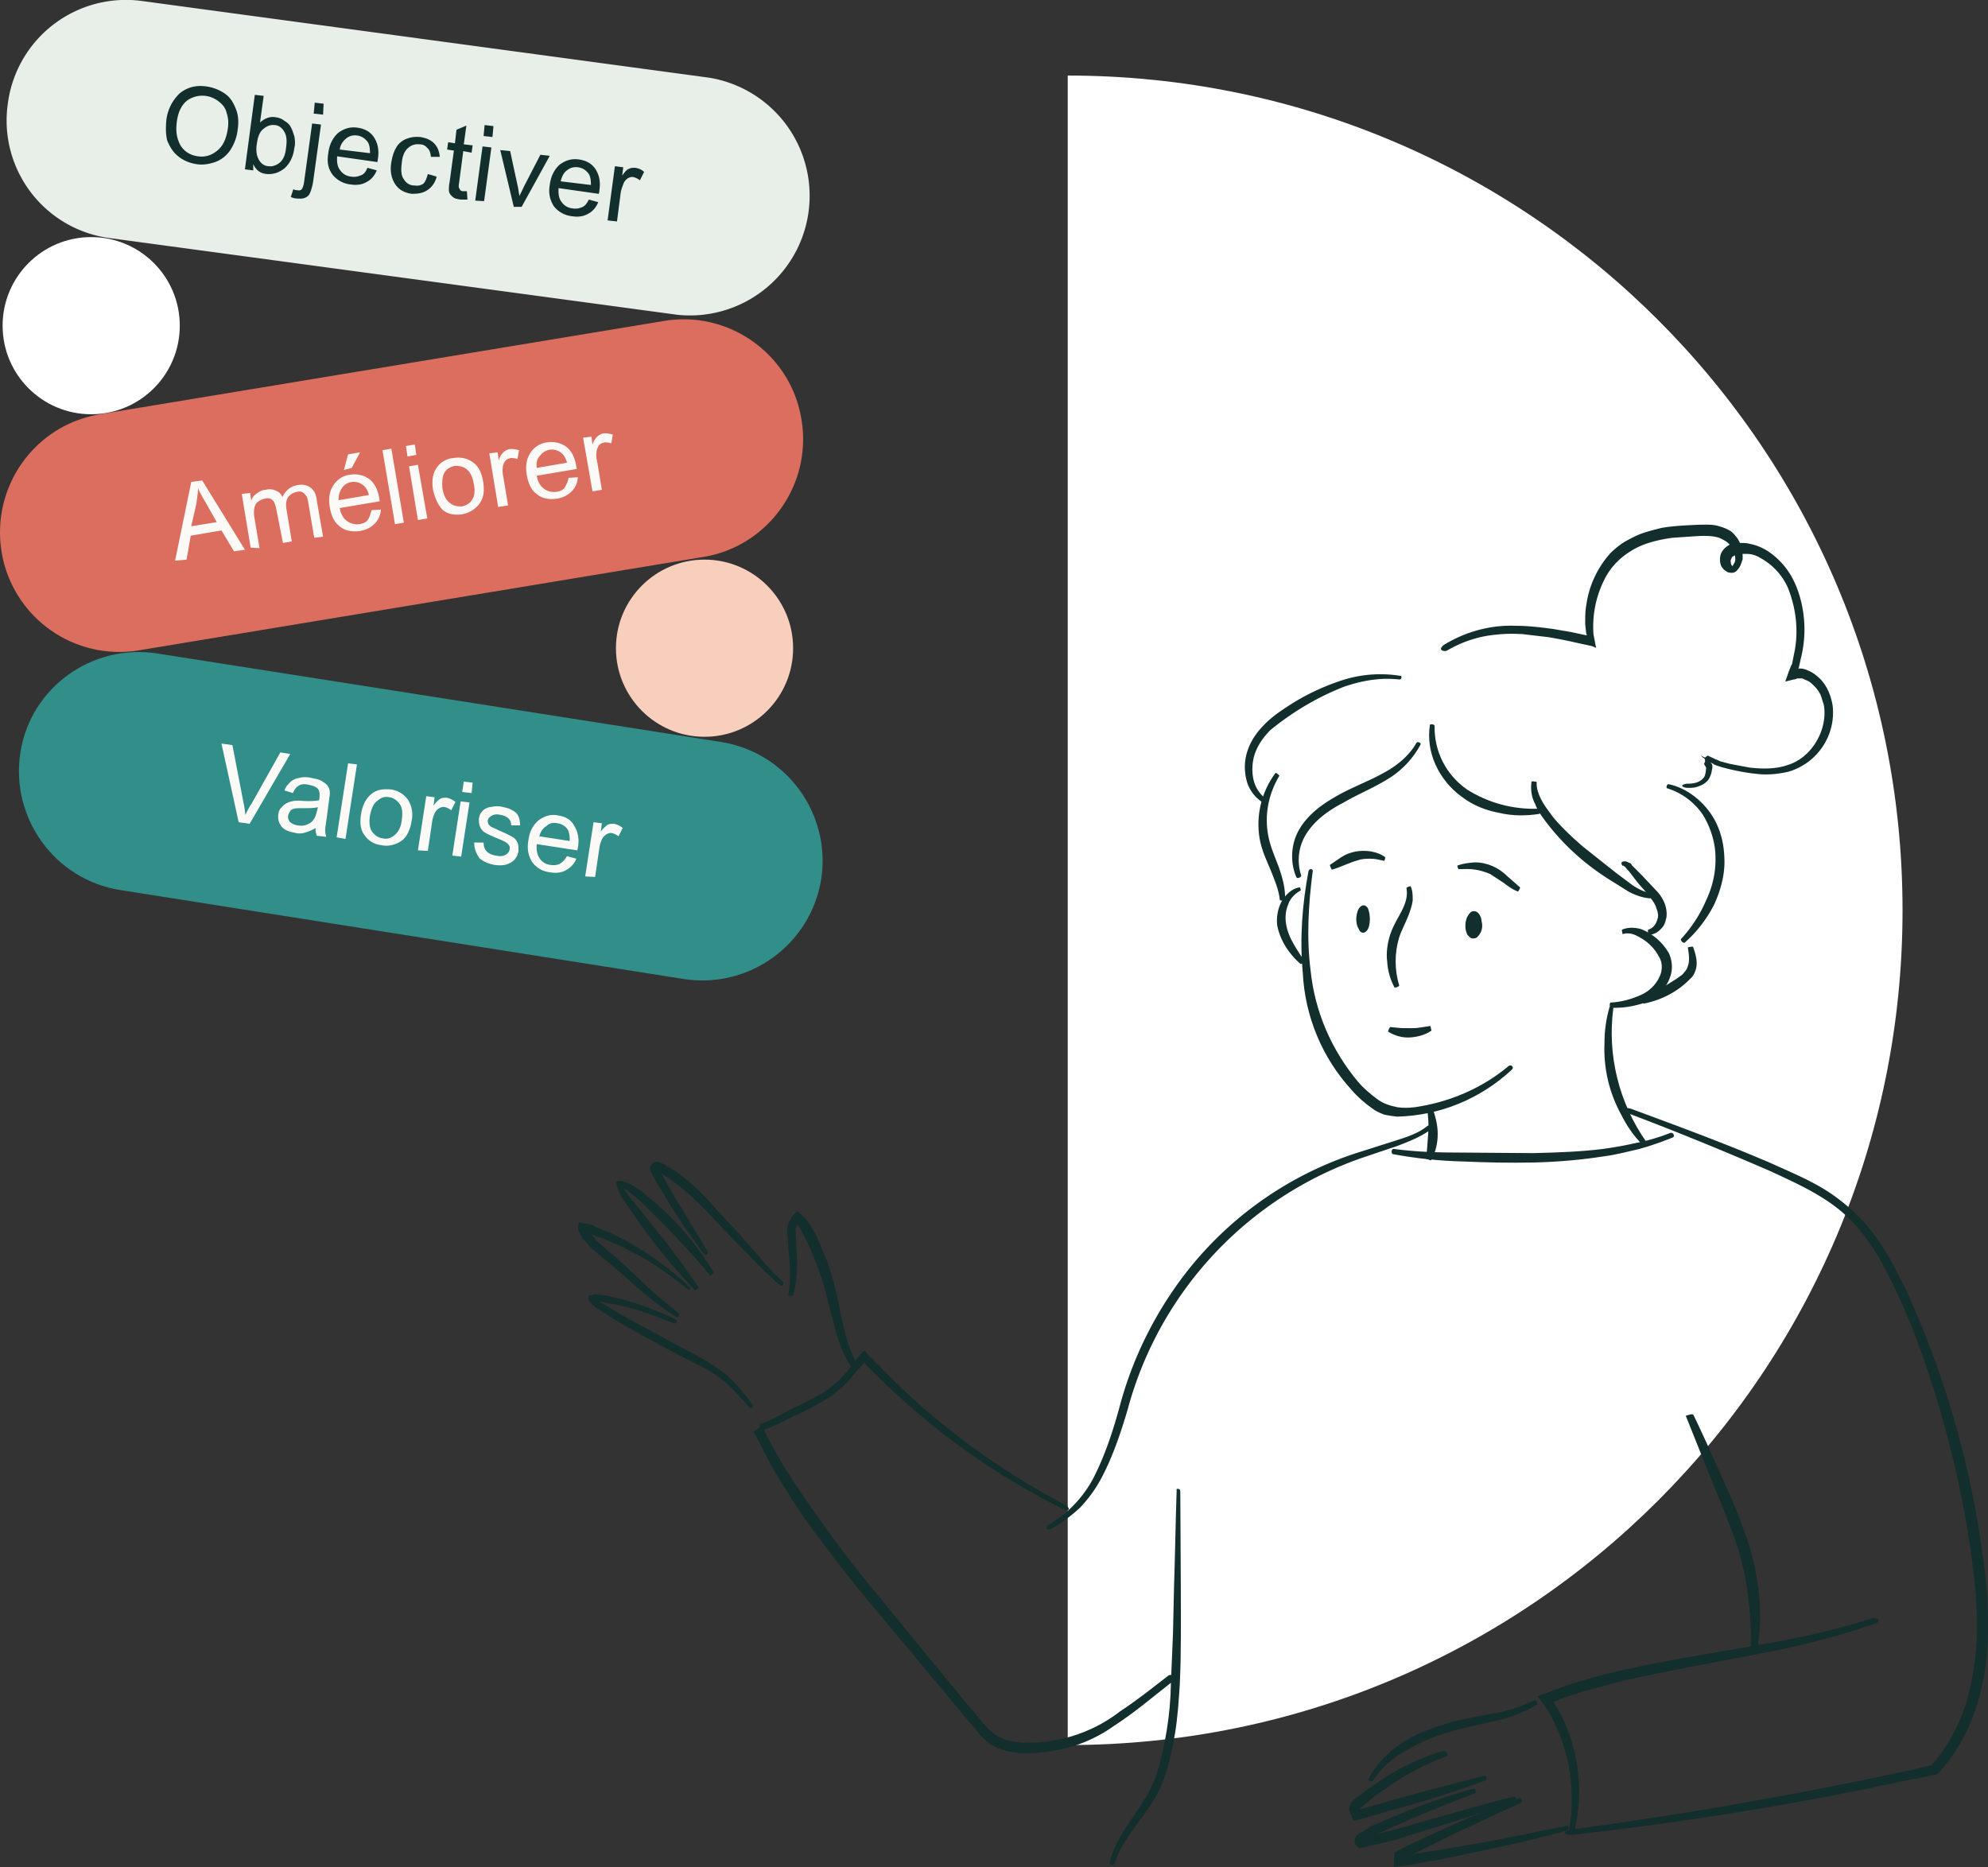 <svg xmlns="http://www.w3.org/2000/svg" xml:space="preserve" id="Calque_1" x="0" y="0" style="enable-background:new 0 0 381.5 358.3" version="1.1" viewBox="0 0 381.5 358.3"><rect x="0" y="0" width="381.5" height="358.3" fill="#333333" stroke="none"/><style>.st1{fill:#122e2d}.st5{enable-background:new}.st6{fill:#fcfaf7}</style><path d="M204.9 334.9c88.5 0 160.2-71.7 160.2-160.2S293.4 14.5 204.9 14.5v320.4z" style="fill-rule:evenodd;clip-rule:evenodd;fill:#fff"/><path d="M275.3 139.3c-.1 4.9 2.2 9.4 6.2 12.2 4.1 2.6 8.9 3.9 13.8 3.7.3 0 .4.9.1 1-2.6.4-5.2.4-7.7-.2-2.2-.4-4.9-1.3-7.2-3.1-2.2-1.6-3.9-3.7-5-6.1-1.1-2.4-1.5-5.1-1.1-7.7.1-.2.9-.1.9.2z" class="st1"/><path d="M294.9 150.1c-.1 1.2.4 2.5 1 3.6s1.4 2.1 2.2 3.2c1.7 2 3.6 3.8 5.7 5.6l6.3 5 3.2 2.4c1.1.7 2.2 1.3 3.5 1.5.3.1.2 1-.2 1-1.4-.1-2.8-.6-4.1-1.3l-3.5-2.2a45.7 45.7 0 0 1-12.2-11c-.8-1.1-1.7-2.2-2.2-3.6-.7-1.3-.9-2.8-.7-4.3.1-.1 1 0 1 .1z" class="st1"/><path d="M311.2 165.5c.2-.2.5-.2.8-.2l.7.3c.3.1.4.3.4.4l.4.4 1.6 1.6 3.1 3.3c1 1.2 1.8 2.8 1.6 4.7-.2.9-.4 1.7-1.1 2.3-.5.6-1.4 1.1-2.3 1.1-.2 0-.2-.9-.1-1 1.2-.3 1.8-1.6 1.9-2.7l-.1-.7-.3-.9c-.2-.6-.6-1.2-1.1-1.8-.8-1.2-2-2.3-2.8-3.4l-1.3-1.7-.4-.4-.3-.4-.3-.2c-.1-.1-.2-.1-.2 0l-.2-.3c0-.1-.1-.3 0-.4zm9-15c3 .6 5.8 2.6 7.7 5.1 2 2.6 2.9 5.8 3 8.9.2 3.2-.7 6.4-2 9.2-1.4 2.7-3.3 5.2-5.6 7.2-.2.2-.9-.4-.7-.7 2-2.2 3.6-4.6 4.8-7.4 1.1-2.3 1.9-5.2 1.8-8.3 0-3-1.1-6-2.4-8.1-1.6-2.4-4-4.2-6.8-5.1-.4 0-.1-.9.2-.8zm4.7 31.2c.4 1.2.9 2.6.6 4.1-.2.7-.5 1.5-1.1 2-2.4 2.5-5.5 4.1-8.9 4.8-.2.1-.4-.8-.3-.9 1.2-.5 2.2-1.2 3.4-1.9l3.2-2c.5-.4 1.1-.7 1.4-1.2.4-.4.6-.8.7-1.2.4-1.1.2-2.2 0-3.6.1 0 .9-.2 1-.1zm-47.7-58c4.1-2.5 8.9-3.8 13.7-3.6 2.4 0 4.8.3 7.1.6l3.5.6 2.8.6h.2c.1 0 0-.1 0-.1l-.1-.2-.1-.9-.1-.9c0-1.2 0-2.5.2-3.6.5-3.7 2.1-7.2 4.6-10 .9-.9 1.9-1.7 2.9-2.3 1.1-.6 2.2-1.2 3.4-1.6s2.4-.7 3.6-1c2.4-.4 4.9-.5 7.3-.6 1.2 0 2.5-.1 3.7.3.7.2 1.3.4 2 .8s1.1 1 1.5 1.5c.8 1.2 1.1 2.7 1 4.1l-.4 1.1c-.2.4-.4.7-.8 1.1-.4.4-1.1.4-1.7.2l-.7-.5-.4-.5c-.4-.7-.4-1.6-.2-2.4.3-.8.9-1.4 1.6-1.8.7-.4 1.4-.4 2.1-.4s1.3 0 2 .2c2.6.5 4.8 2.2 6.4 4.1 1.7 2 2.7 4.4 3.3 6.8.9 3.6.9 7.4 0 11l-.4 1.8-.1.2h.4c.5 0 1.1.2 1.5.4 1 .4 1.8 1.1 2.4 1.7 1.3 1.4 2 3.2 2.3 5.1.6 5.7-3 11-8.5 12.6-1.7.4-3.5.6-5.2.5-2.6-.2-5.2-.7-7.7-1.4l-1.2-.4-.2-.1-.1-.1-.2-.1-.4-.2h-.1.1l.1.1.2.2.1.3v.5l-.2 1c-.2.6-.4 1.2-1 1.7-.4.4-1.1.7-1.7.9s-1.2.2-1.8.2c-.7 0-1.1-.3-1.1-.4s.4-.4 1.1-.4c1.1 0 2.1-.2 2.8-.9.4-.3.5-.7.6-1.2l.1-.7v-.3l-.4-.7.2-.4v-.4l-.1-.2-.1-.1-.2-.1-.4-.4.2.1.4.2.2.1.1-.1.4-.3 1.5.7.5.2.4.2 1.9.5 3.7.7c2.6.3 5.2.3 7.4-.5 4.6-1.4 7.7-6.8 6.9-11.5l-.6-1.9c-.3-.6-.7-1.2-1.2-1.7s-1-1-1.7-1.2l-.4-.2-.3-.1h-.9c-.2.1-.5.2-.7.2l-1.6.4.7-2 .4-1 .2-.4.4-2c.9-4.2.4-8.6-1.2-12.6-1.2-2.7-3.3-4.8-6-6.1-.7-.3-1.3-.4-2-.4h-1.2l-.9.2-.6.4-.2.4-.1.3.1.7.2.3c.1.1 0 0 0 .1l.1-.1.4-.7c.2-.6.1-1.2-.2-2-.2-.6-.5-1.2-1.1-1.7-.4-.4-1.1-.7-1.7-1-1.3-.4-2.8-.4-4.4-.3l-4.5.3c-2.9.4-5.8 1.1-8.1 2.6-2.3 1.4-4.1 3.4-5.2 5.8a20 20 0 0 0-1.9 10.2l.2 1 .2 1.1.1.3v.1h-.1l-.2-.1-.5-.2-3.2-.7c-1.7-.4-3.4-.7-5-1l-5.1-.6c-1.7-.1-3.4-.1-5.1.1-3.4.3-6.6 1.4-9.5 3.1-1 .2-1.6-.4-.4-1.2zm-8.7 6.7c-3.6-.4-7.1.2-10.6 1.4-5.1 2-9.8 4.8-14.1 8.3-1.2 1.2-2.3 2.7-2.9 4.3s-.7 3.4-.4 5a6.4 6.4 0 0 0 2.7 4.1c.3.2-.1 1.1-.4.8-1.8-1-3.1-2.6-3.6-4.6s-.4-4 .3-5.9c.6-1.7 1.7-3.3 3-4.6 1.3-1.4 3-2.6 4.7-3.7 3.2-2.1 6.6-3.7 10.2-4.9a24 24 0 0 1 11.3-.9c.4-.1.3.8-.2.7z" class="st1"/><path d="M245.5 148.9c-2.1 3.5-2.9 7.6-2.1 11.6.4 2 1.2 3.8 2 5.9.7 2 1.3 4.1 1.2 6.3 0 .2-1 .2-1 0-.2-2-1-3.8-1.8-5.8-.7-1.7-1.7-3.7-2.1-6.1-.7-4.4.4-8.9 3.1-12.5.1 0 .8.5.7.6z" class="st1"/><path d="M249.6 170.9c-1.1.6-2 1.5-2.4 2.7-.5 1.2-.6 2.5-.4 3.7.4 2.6 2 4.8 3.5 7.1.1.2-.6.7-.7.6-1.1-.9-2-2-2.8-3.2-.7-1.1-1.4-2.6-1.7-4.2-.2-1.7.2-3.4.8-4.5.7-1.3 2-2.6 3.5-2.8 0-.3.3.6.2.6zm23-28c-1.5 2.8-3.8 5.2-6.6 6.8-2.8 1.7-5.6 2.8-8.3 4.4-2.7 1.4-5.2 3.2-6.8 5.6a9.4 9.4 0 0 0-1.2 8.3c.1.3-.7.7-.9.4-1.3-2.9-1.1-6.7.7-9.5.7-1.2 1.9-2.5 3.1-3.5 1.3-1.1 2.8-2 4.2-2.8 2.9-1.6 6.1-2.8 8.4-4.1 2.7-1.4 5.1-3.3 6.6-5.9.2-.4 1 0 .8.3zm38.7 35.5c1.2-.5 2.5-.4 3.6-.1 2.3.9 4.2 2.6 5.4 4.7.5 1.2.7 2.5.4 3.8-.6 2.5-2.4 4.5-4.7 5.5-2.2.8-4.5 1.2-6.9 1.1-.2 0-.3-.9 0-1 2.1-.1 4.2-.7 6.1-1.6.8-.4 1.6-1 2.2-1.7s1.2-1.7 1.4-2.6c.2-1 .1-2-.4-2.8-.9-1.8-2.4-3.2-4.3-4.1-.9-.5-1.9-.6-2.8-.3.2 0-.2-.8 0-.9z" class="st1"/><path d="M309.6 193.5c-1.2 9 1.1 18.2 6.3 25.6.2.2-.5.7-.7.6-1.7-1.7-3-3.6-4.1-5.8-2.3-4.2-3.4-8.9-3.2-13.7 0-2.3.3-4.7 1-7-.1-.1.8 0 .7.3zm-57.7-26.2c-.8 6.2-1.2 12.6-.4 18.9.8 7.9 4 15.3 9.1 21.4 1 1.2 2.2 2.2 3.5 3.2s2.6 1.4 4.1 1.7c1.4.2 3 .1 4.5-.2 6.2-1.1 12-3.7 16.8-7.7.4-.4 1.2.2.6.7-6 5.6-13.8 8.8-22 9-.8-.1-1.7-.2-2.5-.4-.8-.3-1.7-.7-2.3-1.2-1.4-1-2.7-2.1-3.9-3.5-5.7-6.2-9-14.2-9.4-22.6-.6-6.5-.1-13 1.1-19.4.1-.6 1-.5.8.1z" class="st1"/><path d="M270.7 170.1c.4.8.4 1.8.4 2.7-.1.9-.4 1.7-.7 2.6-.6 1.6-1.4 3-1.9 4.5-.9 3-.9 6.2 0 9.2.1.2-.7.5-.9.4-.8-1.5-1.3-3.2-1.4-5-.2-1.5 0-3.4.6-5.2s1.6-3.3 2.2-4.5c.7-1.4 1.2-2.8.9-4.4 0-.1.8-.4.8-.3zm9-4c1.1-.4 2.1-.5 3.3-.6 2.4 0 4.6 1 6.3 2.7l2.4 2.1c.1.1-.4.9-.4.8-1.1-.4-2-1.1-2.8-1.7l-2.6-1.7c-1-.4-2-.7-2.8-.8-1.1-.2-2-.1-3.1-.1-.2.1-.4-.7-.3-.7zm-14.1-.9c-.9-.2-1.7-.4-2.6-.4-.8 0-1.6 0-2.4.3-1.6.4-3.2 1.3-5 1.8-.1 0-.4-.8-.4-.9l2.2-1.5c1.7-1.1 3.7-1.4 5.7-1.1 1 .2 1.9.5 2.7 1.1.1 0-.1.8-.2.7zm9.1 32.6c-1.2.8-2.6 1.2-4.1 1.3-1.4.1-2.9-.3-4.2-1.1-.1-.1.3-.9.4-.9l2 .2c1.1 0 2.7.1 3.7-.1l2-.3.2.9zm.1 14.6c.6 1.6 1.1 3.4 1.1 5.2s-.4 3.6-1.3 5.1l-.9-.3.2-2.5c.1-1.3.3-3.4.2-4.8l-.2-2.5.9-.2z" class="st1"/><path d="M321 218.3c-2 .8-4.2 1.6-6.4 2.2-2.2.5-4.4 1.1-6.7 1.4-4.4.7-9.1 1.1-13.6 1.2s-9.1 0-13.6-.2c-4.5-.1-9-.6-13.4-1.4-.4-.1-.3-1.1.2-1 4.4.6 8.9.7 13.3.7l13.4.1c4.7-.1 9.5-.3 13.4-.8 2.2-.3 4.4-.7 6.6-1.2 2.1-.4 4.4-1.1 6.4-1.9.5-.1.9.7.4.9z" class="st1"/><path d="M313.3 212.9c8.9 3.3 17.9 6.6 26.7 10.4 4.4 2 8.9 3.8 12.8 6.8 2 1.5 3.8 3.2 5.4 5 1.6 1.9 2.9 3.9 4.2 6 1.2 2.1 2.3 4.4 3.4 6.5l2.9 6.7c5.5 13.5 9.4 27.7 11.5 42.2.7 4.8 1.3 9.7 1.3 14.6.1 4.9-.4 9.9-1.7 14.7-1.3 4.8-3.5 9.3-6.7 13.2l-.6.7-.2.3-.2.2-.2.2-.7.2-1.8.4-3.6.7-7.1 1.5a638.7 638.7 0 0 1-56.8 8.9c-2 .2-2.2-.7-.2-1 19.1-2.6 38.1-5.8 56.9-9.7l6.2-1.3 3.2-.7 1.7-.4.8-.2.2-.1.1-.1c2.9-3.3 5.2-7.5 6.6-12 1.3-4.7 2-9.6 2-14.5 0-5-.6-10.1-1.3-15.1-2.2-14.6-6-29-11.4-42.8-1.8-4.3-3.6-8.3-5.6-11.9-2.3-4.1-5.2-8-9-10.8-3.7-2.8-8.2-4.8-12.5-6.8-8.8-3.8-17.8-7.5-26.8-10.9-1.7-.7-1.4-1.6.5-.9z" class="st1"/><path d="M360.1 311.5c-7.2 2.5-14.6 4.4-22.1 5.8-7.5 1.5-15.1 2.8-22.6 4.4-3.7.7-7.4 1.8-11.1 2.8-1.8.5-3.6 1.1-5.4 1.8l-.7.3h-.1l.1.2.1.1.1.2.4.6.7 1.3c3.6 7 4.4 15.2 2.6 22.5-.2.7-1.1.6-1-.2 1.3-7.4.2-15-3.3-21.7l-.6-1.1-.9-1.3-.7-1-.4-.4-.1-.2.2-.1.3-.2 2-.7 2.6-1 2.8-.9c3.8-1.1 7.7-2.1 11.7-2.9 8-1.7 16-2.8 22.6-4.1 7.5-1.2 15-2.9 22.2-5.2.9 0 1.3.7.6 1z" class="st1"/><path d="M325 271.6c1.7 3.5 3.3 7.1 4.9 10.7s3.3 7.2 4.6 11c2.2 5.6 3.3 11.6 3.3 17.6l-.2 2.9-.2 1.4v.4l-.2.1-.1.2c0 .1 0 0-.1 0l-.2-.1h.2l.1-.1v.2l-.1-.2-.1-.2c0-.1 0-.2.2-.2.2-.1.4.1.4.2l.1.4-.2.4-.3.2c-.2.1-.3.1-.4 0-.3-.1-.5-.3-.6-.5-.2-.4-.1-.7-.1-1v-1.4l-.1-2.8c-.1-2-.4-3.8-.6-5.8-.6-3.9-1.6-7.7-3-11.3-1.4-3.9-3.1-7.7-4.4-11l-4.4-11c.5-.1 1.3-.5 1.5-.1zm-50.6-54.7c-2 1.4-4.1 2.2-6.2 3l-6.5 2.2a70.5 70.5 0 0 0-45.3 48.4c-1.3 4.4-2.8 8.9-5 13.1-1.1 2.1-2.5 4-4.1 5.7-1.7 1.6-3.6 3-5.6 4.1-.8.4-1.3-.3-.4-.8 3.9-2.3 7.1-5.8 9-9.9 2-4.1 3.4-8.5 4.6-12.9 2.4-9 6.6-17.5 12.2-24.9a68.19 68.19 0 0 1 34.1-23.9l6.6-2.1c2.2-.7 4.4-1.4 6.1-2.8.7-.4 1.3.2.5.8z" class="st1"/><path d="M224.9 322.8c-3.6 2.8-7.2 5.9-11.1 8.4-3.9 2.8-8.4 4.5-13.2 5-2.3.3-4.7.4-7.2-.1-1.2-.3-2.4-.7-3.5-1.5s-1.9-1.7-2.6-2.6l-9.1-10.9c-6-7.3-12.2-14.4-18-21.9-2.8-3.7-5.8-7.6-8.3-11.6-1.3-2-2.6-4.1-3.7-6l-1.7-3.2-.8-1.6-1.1-2.1.7-.4.2-.2.2-.1.1-.1v-.6l.3-.1.3-.1 1.1-.4 2-1 2-1.1 2.1-1 4-2.1c1.3-.7 2.4-1.7 3.5-2.7 1.1-1.1 2-2.2 2.9-3.5l.9-1.1c.4-.4 1-1.6 1.4-.5l2 2c10.4 10.9 22.6 20 35.9 27 1.4.7 1.1 1.6-.4.8-14-7-26.7-16.3-37.6-27.6l-.4-.4h.1l-.4.4-2 2.3c-.7.8-1.3 1.6-2.2 2.3-.9.7-1.7 1.4-2.7 2-2 1.2-4 2.3-6.1 3.2l-3.2 1.6-1.7.7-.9.4h-.1l.2.4.4.9 1 1.8 2 3.6c4.6 7.2 9.5 14.1 14.8 20.8l10.6 13 9.8 11.9 3.7 4.4c.6.7 1.3 1.3 2 1.8.7.4 1.6.8 2.5 1.1 1.8.4 3.7.4 5.6.3 5.8-.4 11.3-2.5 15.8-6 3.2-2.1 6.2-4.5 9.3-6.9 1.3-.3 1.8.3.6 1.3z" class="st1"/><path d="m226.5 286.2.1 18.4c0 6.2.1 12.5-.2 18.7-.2 3.1-.4 6.2-.9 9.3s-1.2 6.2-2.3 9.2c-2.3 6.1-7.5 10.1-9.3 15.8-.2.6-1.1.4-.9-.3.7-3.1 2.6-5.9 4.3-8.4l2.5-3.8c.8-1.2 1.3-2.7 2-4.1 1.8-5.8 2.8-11.8 2.9-17.9l.4-9.7.2-8.9c.2-6.1.3-12.4.5-18.5-.2-.4.7-.4.7.2zm68.4 41c-2.6 1.5-5.5 2.6-8.5 3.2-2.9.7-5.9 1.2-8.6 2.1-2.8.8-5.5 2-8.1 3.5-2.5 1.4-4.7 3.4-6.3 5.8-.2.3-1-.2-.8-.4 1.5-2.8 3.7-5.1 6.3-6.8 2.2-1.5 5.2-2.8 8.3-3.7 3.1-1 6.3-1.4 8.9-2 2.9-.4 5.7-1.3 8.4-2.6.3 0 .7.8.4.9z" class="st1"/><path d="M277.7 337c-3.2 1.2-6.3 2.7-9.2 4.5l-4.3 2.9c-.7.5-1.3 1.1-2 1.7l-.9.7-.2.2v.2l.7-.2 1.5-.4 3.1-.9 6.1-1.7 12.3-3.2c.4-.2.7.7.3.9-5.8 2.1-11.7 4-17.7 5.6l-7.6 2.2-.3-.6-.1-.2v-.2l-.4-.8-.1-.2v-.4l.1-.4c.1-.3.2-.6.4-.9.4-.4.7-.7 1.1-.9l1.8-1.4 3.5-2.4c3.5-2.2 7.3-3.9 11.2-5.1.7.1 1 .9.7 1zm23 14.3c-5.3 1.5-10.6 2.7-15.9 3.8l-8.1 1.7-4.1.7-2 .4-3.1.4.1-2.8 3.4-1.7 2.8-1.3 5.9-2.7c3.9-1.7 7.8-3.3 11.8-4.7.4-.2.8.7.4.9-4.5 2-9 4.1-13.4 6.2l-4.4 2.2-4.6 2.2v-.5h.1l1.2-.2 2.3-.4 4.6-.7 8.5-1.5c4.9-.9 9.7-2 14.6-2.9.2 0 .4.8-.1.9z" class="st1"/><path d="M290.7 345.8c-4.3 1.3-8.5 2.8-13 4.2l-6.6 2-3.3 1.1-1.7.4-.8.2-1 .2-1.7.4-.7.2-.4.1h-.8l-.1-.1-.2-.2-.2-.2-.1-.2-.1-.3c-.1-.4 0-.6.1-.9l.2-.4.2-.2.3-.2 1.2-.7.6-.4.7-.4 6.4-2.7c4.3-1.7 8.5-3.2 13-4.4.4-.2.7.7.3.9-4.3 1.6-8.5 3.3-12.7 5.1l-5.9 2.6-.2.1h-.1l.7-.2.9-.2 1.7-.4 3.5-1 6.3-1.8c4.4-1.2 8.8-2.5 13.3-3.6.4 0 .7.8.2 1zm-7.1-166.1c-.2.3-.5.4-1 .4-.4 0-.7-.4-1-.7-.5-1-.5-2.2-.1-3.3.2-.4.4-.7.8-1.1 1.3-.6 2 1 2 1.7.3 1.1.1 2.2-.7 3zm-20.9-1.9c-.1.3-.2.6-.4.8-.2.2-.4.4-.7.4s-.6-.2-.7-.4l-.4-.8c-.3-.9-.3-1.9 0-2.8.2-.9 1.2-1.9 2-.7.4 1 .5 2.3.2 3.5zm-99.1 84.9c-1.5-2.2-2.5-4.6-3.2-7.2l-2-7.7c-1.2-4.3-2.8-8.4-5-12.3l-.5-.6v.1l-.1.4c-.2.5-.1 1.1-.1 1.7l.2 3.7c.2 2.6 0 5.2-.7 7.7-.2.4-1.1.2-.9-.2.7-3.7 0-7.5-.2-11.4-.1-.4-.1-1.2.1-1.8l.2-.5.2-.4.2-.4c.3-.5.7-.9 1.2-1.3l.9.7.7.7.8 1.1 1.3 2.2 2 4.8c1.2 3.3 2 6.8 2.5 9.5.7 3.7 1.7 7.6 3.5 10.8-.2.1-.9.7-1.1.4zm-13.8-16a51.1 51.1 0 0 1-4.8-4.5l-4.6-4.7c-3.1-3.2-6-6.5-9.3-9.3l-2.6-2-1.3-.8-.2-.2h-.1l.1.2.4.7 1.6 2.8 6.8 11.3c.3.4-.5.9-.7.5-2.6-3.6-5.2-7.2-7.4-11l-1.6-2.6-.4-.7-.2-.4-.4-.7c-.2-.4-.4-1-.4-1.3l.2-.4.4-.4c.4-.2.7-.3 1.1-.2l1.3.6.4.3.4.2.7.4c2.9 2 5.6 4.4 7.8 7.1l4.3 4.6 4.4 5c1.4 1.7 2.8 3.3 4.5 4.7.4.4-.2 1.1-.4.8zm-13.6-2c-2.6-3.2-5.5-6.3-8.4-9.3l-4.4-4.4-2.3-2c-.8-.6-1.7-1.3-2.4-1.3-.2 0-.4-.9-.2-1 .7-.2 1.3.1 1.9.3 1.5.7 2.8 1.6 4 2.7 5 4.1 9.2 8.9 12.5 14.4.1.2-.6.9-.7.6z" class="st1"/><path d="M119.1 226.7c.2.9.8 1.7 1.4 2.6l2 2.5 4 5c2.7 3.3 5.2 6.8 7.5 10.2.2.2-.6.7-.7.6l-4.2-4.7c-2.7-3.2-5.3-6.6-7.7-10.1l-1.8-2.6c-.6-.9-1.1-2-1.3-3.1-.2-.4.7-.5.8-.4zm12.9 20.8c-4.6-3.9-9.7-7.1-15.3-9.4-.9-.4-1.9-.7-2.8-1.1l-.5-.2.2.2.4.5.4.5 2.2 2c1.6 1.3 3.2 2.7 4.6 4.1 1.5 1.3 2.9 2.8 4.4 4.1l4.6 3.8c.4.3-.2 1.1-.5.7-1.7-1.1-3.4-2.3-5-3.6-1.6-1.3-3.2-2.6-4.6-4l-4.4-3.7c-.8-.7-1.7-1.3-2.4-2.1l-1.2-1.3-.2-.2-.1-.1-.1-.2-.4-.7c-.2-.4-.4-1-.4-1.3l.1-.5v-.4h.1l1.2.2 1.3.3.8.4 2.9 1.2a57.2 57.2 0 0 1 15 10.3c.6.1-.1.8-.3.5z" class="st1"/><path d="M27.3.2 136 14.9a22.96 22.96 0 0 1-6.1 45.5L21.1 45.7A22.76 22.76 0 0 1 1.5 19.9 22.85 22.85 0 0 1 27.3.2z" style="fill:#e8efe9"/><path d="m19.2 79.5 108.2-17.9c12.5-2.1 24.4 6.4 26.4 18.9 2.1 12.5-6.4 24.4-18.9 26.4L26.7 124.8A22.91 22.91 0 0 1 .3 105.9c-2-12.5 6.3-24.3 18.9-26.4z" style="fill:#dc6e5f"/><path d="m30.1 125.4 108.3 17c12.5 2 21.1 13.7 19.2 26.3-2 12.5-13.7 21.1-26.3 19.2L23 170.8c-12.5-2-21-13.8-19.1-26.3 1.9-12.5 13.7-21 26.2-19.1z" style="fill:#318e89"/><g class="st5"><path d="M31.9 23.3a8.4 8.4 0 0 1 2.6-5.4c1.5-1.2 3.2-1.6 5.2-1.3 1.3.2 2.5.7 3.5 1.4s1.6 1.7 2.1 3 .5 2.6.3 4a9.1 9.1 0 0 1-1.4 3.8 6 6 0 0 1-2.9 2.3c-1.2.4-2.4.6-3.6.4-1.3-.2-2.5-.7-3.5-1.5s-1.6-1.8-2.1-3c-.3-1.2-.3-2.4-.2-3.7zm2 .4c-.2 1.7.1 3.1.8 4.3.8 1.2 1.9 1.8 3.3 2 1.4.2 2.6-.2 3.7-1.1s1.7-2.2 2-4.1c.2-1.2.1-2.2-.2-3.1-.2-.9-.7-1.6-1.5-2.2a5.03 5.03 0 0 0-6.1-.2c-1 .8-1.8 2.2-2 4.4z" class="st1"/></g><g class="st5"><path d="m48.6 32.7-1.6-.2 1.9-14.3 1.7.2-.7 5.1c.9-.8 1.9-1.2 3-1 .7.1 1.2.3 1.7.7.5.3 1 .7 1.2 1.2.3.5.5 1.2.7 1.8.1.7.2 1.4 0 2.1-.2 1.8-.9 3.1-1.9 4-1 .8-2.1 1.2-3.4 1.1s-2.1-.8-2.6-1.9v1.2zm.7-5.2c-.2 1.2-.1 2.1.2 2.8.4 1 1.2 1.6 2.1 1.6.7.1 1.5-.2 2.1-.7.7-.6 1.1-1.6 1.2-2.9.2-1.3.1-2.4-.4-3.1-.4-.7-1.1-1.2-1.8-1.2-.8-.1-1.5.2-2.1.7-.7.5-1.1 1.4-1.3 2.8z" class="st1"/></g><g class="st5"><path d="m55.8 37.8.5-1.5c.3.2.6.2.8.2.3.1.7 0 .8-.2.2-.2.4-.8.5-1.7l1.5-10.9 1.7.2-1.5 10.9c-.2 1.2-.5 2.1-.8 2.6-.5.6-1.2.8-2.2.7-.4 0-.9-.1-1.3-.3zm4.4-16 .2-2.1 1.7.2L62 22l-1.8-.2zM70.5 32.2l1.8.5c-.4 1-1.1 1.8-1.9 2.2-.8.5-1.9.7-3.1.5a5.1 5.1 0 0 1-3.5-1.9c-.8-1.1-1.1-2.4-.8-4.1.2-1.7.9-3 1.9-3.9 1.1-.8 2.2-1.2 3.7-1 1.4.2 2.5.8 3.2 1.9.7 1.1 1 2.5.7 4.2 0 .1 0 .2-.1.5L64.7 30c-.1 1.2.1 2.1.6 2.7.5.7 1.2 1.1 2.1 1.2.7.1 1.2 0 1.7-.2.7-.2 1.1-.7 1.4-1.5zm-5.3-3.5 5.8.7c0-.9-.1-1.6-.4-2.1-.5-.7-1.2-1.2-2.1-1.3-.8-.1-1.5.1-2.1.6-.6.5-1.1 1.2-1.2 2.1z" class="st1"/></g><g class="st5"><path d="m82.1 33.4 1.7.5c-.3 1.2-1 2.1-1.8 2.6-.9.6-1.9.7-3 .7-1.4-.2-2.5-.8-3.2-1.9-.7-1.1-1-2.5-.7-4.2.2-1.2.5-2.1 1-2.9.5-.8 1.2-1.3 2-1.6s1.6-.4 2.6-.3c1.2.2 2 .6 2.6 1.2.7.7 1 1.6 1.1 2.6h-1.7c-.1-.7-.2-1.3-.7-1.7-.3-.4-.8-.7-1.4-.7-.9-.1-1.6.1-2.3.7-.7.6-1.1 1.6-1.2 2.9-.2 1.4-.1 2.5.4 3.1.4.7 1.1 1.2 2 1.2.7.1 1.3 0 1.8-.4.3-.3.6-1 .8-1.8z" class="st1"/></g><g class="st5"><path d="m89.6 36.7.1 1.6h-1.3c-.7-.1-1.2-.2-1.5-.5-.3-.2-.6-.6-.7-.9s-.1-1.1.1-2.1l.8-5.9-1.3-.2.2-1.4 1.3.2.3-2.6 1.9-.8-.5 3.6 1.7.2-.2 1.4-1.6-.3-.8 6.1c-.1.5-.1.8 0 1 .1.2.2.2.2.4.2.1.3.2.6.2h.7zM91.2 38.5l1.4-10.4 1.7.2-1.4 10.3-1.7-.1zm1.6-12.4L93 24l1.7.2-.2 2.1-1.7-.2z" class="st1"/></g><g class="st5"><path d="M98.6 39.7 96 28.8l1.9.2 1.4 6.5c.2.7.2 1.4.4 2.1.2-.5.6-1.2.9-1.9l3.1-6 1.8.2-5.4 9.8h-1.5z" class="st1"/></g><g class="st5"><path d="m113 38.3 1.8.5c-.4 1-1.1 1.8-1.9 2.2-.8.5-1.9.7-3.1.5a5.1 5.1 0 0 1-3.5-1.9c-.7-1.1-1.1-2.4-.8-4.1.2-1.7.9-3 1.9-3.9 1.1-.8 2.2-1.2 3.7-1 1.4.2 2.5.8 3.2 1.9.7 1.1 1 2.5.7 4.2 0 .1 0 .2-.1.5l-7.7-1.1c-.1 1.2.1 2.1.6 2.7.5.7 1.2 1.1 2.1 1.2.7.1 1.2 0 1.7-.2.6-.2 1-.7 1.4-1.5zm-5.4-3.5 5.8.7c0-.9-.1-1.6-.4-2.1-.5-.7-1.2-1.2-2.1-1.3-.8-.1-1.5.1-2.1.6-.6.4-1 1.2-1.2 2.1zM116.6 42.3l1.4-10.4 1.6.2-.2 1.6c.5-.7.9-1.2 1.3-1.3.4-.2.7-.2 1.2-.2.6.1 1.2.3 1.7.8l-.8 1.6c-.4-.3-.8-.5-1.2-.6-.4-.1-.7 0-1.1.2-.3.2-.6.5-.8.9-.2.6-.5 1.2-.6 2l-.7 5.4-1.8-.2z" class="st1"/></g><g class="st5"><path d="m33.6 107.6 3.1-15.1 2.1-.3 8.2 13.3-2.1.3-2.4-4-5.9 1-.8 4.6-2.2.2zm3.1-6.6 4.9-.8-2.1-3.7c-.7-1.2-1.2-2.1-1.5-2.8 0 .9-.2 1.9-.3 2.9l-1 4.4zM48.1 105.1l-1.7-10.3 1.6-.2.2 1.5c.2-.6.6-1.1 1.1-1.4.5-.4 1.1-.7 1.7-.7.7-.2 1.4-.1 2 .2.6.2 1 .7 1.2 1.2.6-1.3 1.6-2.1 2.9-2.3 1-.2 1.9 0 2.5.5.7.5 1.1 1.3 1.2 2.5L62 103l-1.7.2-1.1-6.5c-.1-.7-.2-1.2-.4-1.5-.2-.2-.4-.5-.7-.7-.3-.2-.7-.2-1.1-.1-.7.1-1.3.5-1.7 1-.4.6-.5 1.4-.3 2.5l1 6-1.7.3-1.3-6.6c-.2-.7-.3-1.3-.7-1.6-.3-.3-.8-.5-1.5-.3-.5.1-.9.3-1.3.6s-.6.7-.7 1.3c-.1.5-.1 1.2.1 2.2l.9 5.4-1.7-.1zM71.3 97.9l1.8-.1c-.1 1.1-.5 2-1.2 2.7-.7.7-1.6 1.2-2.8 1.4-1.5.2-2.8 0-3.8-.8-1.1-.8-1.7-2-2-3.7-.3-1.7-.1-3.1.7-4.3a4.4 4.4 0 0 1 3.2-2c1.4-.2 2.6.1 3.6.8 1.1.8 1.7 2.1 2 3.8 0 .1 0 .2.1.5l-7.7 1.3c.2 1.2.7 2 1.4 2.5s1.5.7 2.3.6c.7-.1 1.2-.3 1.6-.7.4-.6.6-1.2.8-2zM65 96l5.8-1c-.2-.8-.6-1.5-1-1.8-.7-.6-1.5-.8-2.3-.7s-1.4.5-1.9 1.2c-.4.6-.7 1.4-.6 2.3zm1-5.8.8-3 2.3-.4-1.6 3-1.5.4zM75.8 100.6l-2.4-14.2 1.7-.3 2.4 14.2-1.7.3zM78.2 87.6l-.3-2 1.7-.3.3 2-1.7.3zm2 12.2-1.7-10.3 1.7-.3L82 99.5l-1.8.3zM83.1 94c-.3-1.9 0-3.4.9-4.5.7-.9 1.8-1.5 3-1.6 1.4-.2 2.6 0 3.7.8 1.1.7 1.7 2 2 3.6.2 1.3.2 2.4-.1 3.2s-.7 1.5-1.5 2.1c-.7.6-1.5.9-2.4 1.1-1.5.2-2.7 0-3.7-.8-.9-.9-1.5-2.2-1.9-3.9zm1.8-.3c.2 1.3.7 2.3 1.4 2.8.7.6 1.5.7 2.3.7.9-.2 1.6-.6 2-1.3.5-.7.6-1.8.3-3.1-.2-1.3-.7-2.2-1.3-2.7-.7-.6-1.5-.7-2.3-.7-.9.2-1.6.6-2 1.3-.4.6-.5 1.7-.4 3z" class="st6"/></g><g class="st5"><path d="M95.6 97.3 93.9 87l1.6-.2.2 1.6c.2-.8.6-1.3.9-1.6.3-.3.7-.5 1.1-.6.6-.1 1.2 0 1.9.2l-.3 1.7c-.5-.2-.9-.2-1.3-.2-.4.1-.7.2-1 .5-.2.2-.4.7-.5 1.1-.1.7-.1 1.3.1 2.1l.9 5.4-1.9.3z" class="st6"/></g><g class="st5"><path d="m109.1 91.7 1.8-.1c-.1 1.1-.5 2-1.2 2.7-.7.7-1.6 1.2-2.8 1.4-1.5.2-2.8 0-3.8-.8-1.1-.8-1.7-2-2-3.7-.3-1.7-.1-3.1.7-4.3a4.4 4.4 0 0 1 3.2-2c1.4-.2 2.6.1 3.6.8 1.1.8 1.7 2.1 2 3.8 0 .1 0 .2.1.5l-7.7 1.3c.2 1.2.7 2 1.4 2.5s1.5.7 2.3.6c.7-.1 1.2-.3 1.6-.7.4-.7.7-1.3.8-2zm-6.1-1.9 5.8-1c-.2-.8-.6-1.5-1-1.8-.7-.6-1.5-.8-2.3-.7a3 3 0 0 0-1.9 1.2c-.6.6-.7 1.4-.6 2.3zM113.7 94.3 111.9 84l1.6-.2.2 1.6c.2-.8.6-1.3.9-1.6.3-.3.7-.5 1.1-.6.6-.1 1.2 0 1.9.2l-.3 1.7c-.5-.2-.9-.2-1.3-.2-.4.1-.7.2-1 .5-.2.2-.4.7-.5 1.1-.1.7-.1 1.3.1 2.1l.9 5.4-1.8.3z" class="st6"/></g><g class="st5"><path d="m45.8 157.8-3.3-15.1 2.1.3 2.1 10.9c.2.9.3 1.7.4 2.5.3-.7.7-1.5 1.2-2.2l5.5-9.8 1.9.3-7.8 13.4-2.1-.3z" class="st6"/></g><g class="st5"><path d="M60.6 158.9c-.7.4-1.4.7-2.1.9-.7.2-1.3.2-2 0-1.2-.2-2-.6-2.5-1.2-.5-.7-.7-1.4-.6-2.3.1-.5.2-1 .6-1.3.3-.4.7-.7 1.1-.9.4-.2.8-.3 1.3-.4.3 0 .9-.1 1.6 0 1.5.1 2.6 0 3.2-.1.1-.2.1-.4.1-.5.1-.7 0-1.2-.2-1.6-.4-.5-1-.7-1.9-.9-.8-.2-1.5-.1-1.9.2-.4.2-.8.7-1.1 1.4l-1.6-.5c.2-.7.7-1.2 1.1-1.6.4-.4 1-.7 1.7-.8.7-.2 1.5-.2 2.4 0 .9.2 1.6.3 2.1.7.5.3.9.6 1.1 1 .2.3.3.7.3 1.3 0 .3-.1.8-.2 1.6l-.3 2.3c-.2 1.6-.4 2.6-.4 3.1 0 .4.1.9.2 1.3l-1.8-.2c-.2-.6-.3-1.1-.2-1.5zm.4-4c-.7.2-1.6.2-3 .2-.7 0-1.2 0-1.6.1-.3.1-.6.2-.7.5-.2.2-.3.5-.4.8-.1.5.1.9.3 1.2.3.3.8.6 1.5.7.7.1 1.3.1 1.9-.2.6-.2 1-.6 1.3-1.1.2-.3.4-.9.6-1.7l.1-.5zM64.6 160.7l2.2-14.2 1.7.2-2.2 14.3-1.7-.3zM69.3 156.2c.3-1.9 1.1-3.2 2.2-4 1-.7 2.1-.8 3.5-.7 1.4.2 2.5.9 3.3 2 .7 1.1 1 2.5.7 4-.2 1.3-.6 2.3-1.1 3-.5.7-1.2 1.2-2.1 1.5-.8.3-1.7.4-2.6.2a4.4 4.4 0 0 1-3.3-2c-.7-.9-.9-2.3-.6-4zm1.7.3c-.2 1.3-.1 2.4.4 3.1.5.7 1.2 1.2 2.1 1.3.9.2 1.6-.1 2.3-.7.7-.6 1.2-1.6 1.3-2.9.2-1.3.1-2.3-.4-3-.5-.7-1.2-1.2-2-1.3-.9-.2-1.6.1-2.3.7-.7.5-1.1 1.4-1.4 2.8zM80.2 163.2l1.6-10.4 1.6.2-.2 1.6c.5-.7 1-1.1 1.3-1.3.4-.2.7-.2 1.2-.2.6.1 1.2.4 1.7.8l-.8 1.6c-.4-.3-.8-.5-1.2-.6-.4-.1-.7 0-1.1.2s-.6.5-.8.8c-.3.6-.5 1.2-.6 2l-.8 5.4-1.9-.1zM86.8 164.2l1.6-10.4 1.7.2-1.6 10.4-1.7-.2zm1.9-12.2.3-2 1.7.2-.2 2-1.8-.2zM91 161.7h1.8c0 .7.2 1.3.6 1.7.4.4 1 .7 1.8.8.8.2 1.4.1 1.9-.2.4-.2.7-.7.7-1.1.1-.4-.1-.7-.4-1-.2-.2-.7-.5-1.7-.9-1.2-.5-2.1-.9-2.6-1.2-.5-.3-.8-.7-1-1.2-.2-.5-.2-.9-.2-1.5.1-.5.2-.9.5-1.2a2 2 0 0 1 1-.8c.3-.2.7-.2 1.2-.3.5-.1 1-.1 1.6 0 .8.2 1.5.3 2.1.7.6.3 1 .7 1.2 1.2s.3 1 .3 1.7h-1.7c0-.6-.2-1-.5-1.3-.3-.3-.8-.6-1.5-.7-.8-.2-1.4-.1-1.8.2-.4.2-.6.5-.7.8 0 .2 0 .4.1.7.1.2.3.4.6.6.2.1.7.3 1.5.7 1.2.5 2 .9 2.5 1.2.5.2.8.7 1 1.1.2.4.2 1 .2 1.6-.1.6-.3 1.1-.7 1.6-.4.5-1 .8-1.6 1s-1.4.2-2.2.1c-1.3-.2-2.3-.7-3-1.3-.6-.9-1-1.8-1-3zM108.8 164.3l1.8.5c-.4 1-1.1 1.7-2 2.2-.8.5-1.9.6-3.1.4a4.8 4.8 0 0 1-3.4-2c-.7-1.1-1-2.5-.7-4.1.2-1.7.9-3 2-3.9 1.1-.8 2.3-1.2 3.7-.9 1.4.2 2.5.8 3.1 2 .7 1.1 1 2.5.7 4.2 0 .1-.1.2-.1.5L103 162c-.1 1.2.1 2.1.6 2.8.5.7 1.2 1.1 2.1 1.2.7.1 1.2 0 1.7-.2a4 4 0 0 0 1.4-1.5zm-5.3-3.8 5.8.9c.1-.9-.1-1.6-.3-2.1-.4-.7-1.2-1.2-2-1.3-.8-.2-1.6 0-2.1.5-.8.5-1.2 1.2-1.4 2zM112.3 168.2l1.6-10.4 1.6.2-.2 1.6c.5-.7 1-1.1 1.3-1.3.4-.2.7-.2 1.2-.2.6.1 1.2.4 1.7.8l-.8 1.6c-.4-.3-.8-.5-1.2-.6-.4-.1-.7 0-1.1.2-.3.2-.6.5-.8.8-.3.6-.5 1.2-.6 2l-.8 5.4-1.9-.1z" class="st6"/></g><circle cx="135.2" cy="124.4" r="17" style="fill:#f8cfbd"/><circle cx="17.5" cy="62.5" r="17" style="fill:#fff"/><path d="M129.4 254c-4.1-1.6-8.4-3.3-12.8-3.9l-.8-.2-.4-.1h-.3l.1.1.1.1.4.2.7.4c1.9 1.2 3.9 2.4 5.9 3.4l12 6.5c2 1.1 4 2.4 5.7 3.9 1.7 1.6 3.1 3.4 4.4 5.2.3.4-.3.9-.6.5-1.5-1.7-3-3.4-4.7-4.9-1.7-1.4-3.6-2.6-5.6-3.5-3.5-1.8-7.8-4-12-6.4-2.1-1.1-4.1-2.4-6.1-3.7-.2-.1-.4-.4-.7-.4l-.1-.1-.2-.1-.6-.5c-.4-.4-.7-.7-.8-1l-.1-.4.1-.4.8-.2.2-.1h.3l.7.1 1 .1.7.1c4.5 1 8.8 2.5 12.9 4.5.5.2.2.9-.2.8z" class="st1"/></svg>
